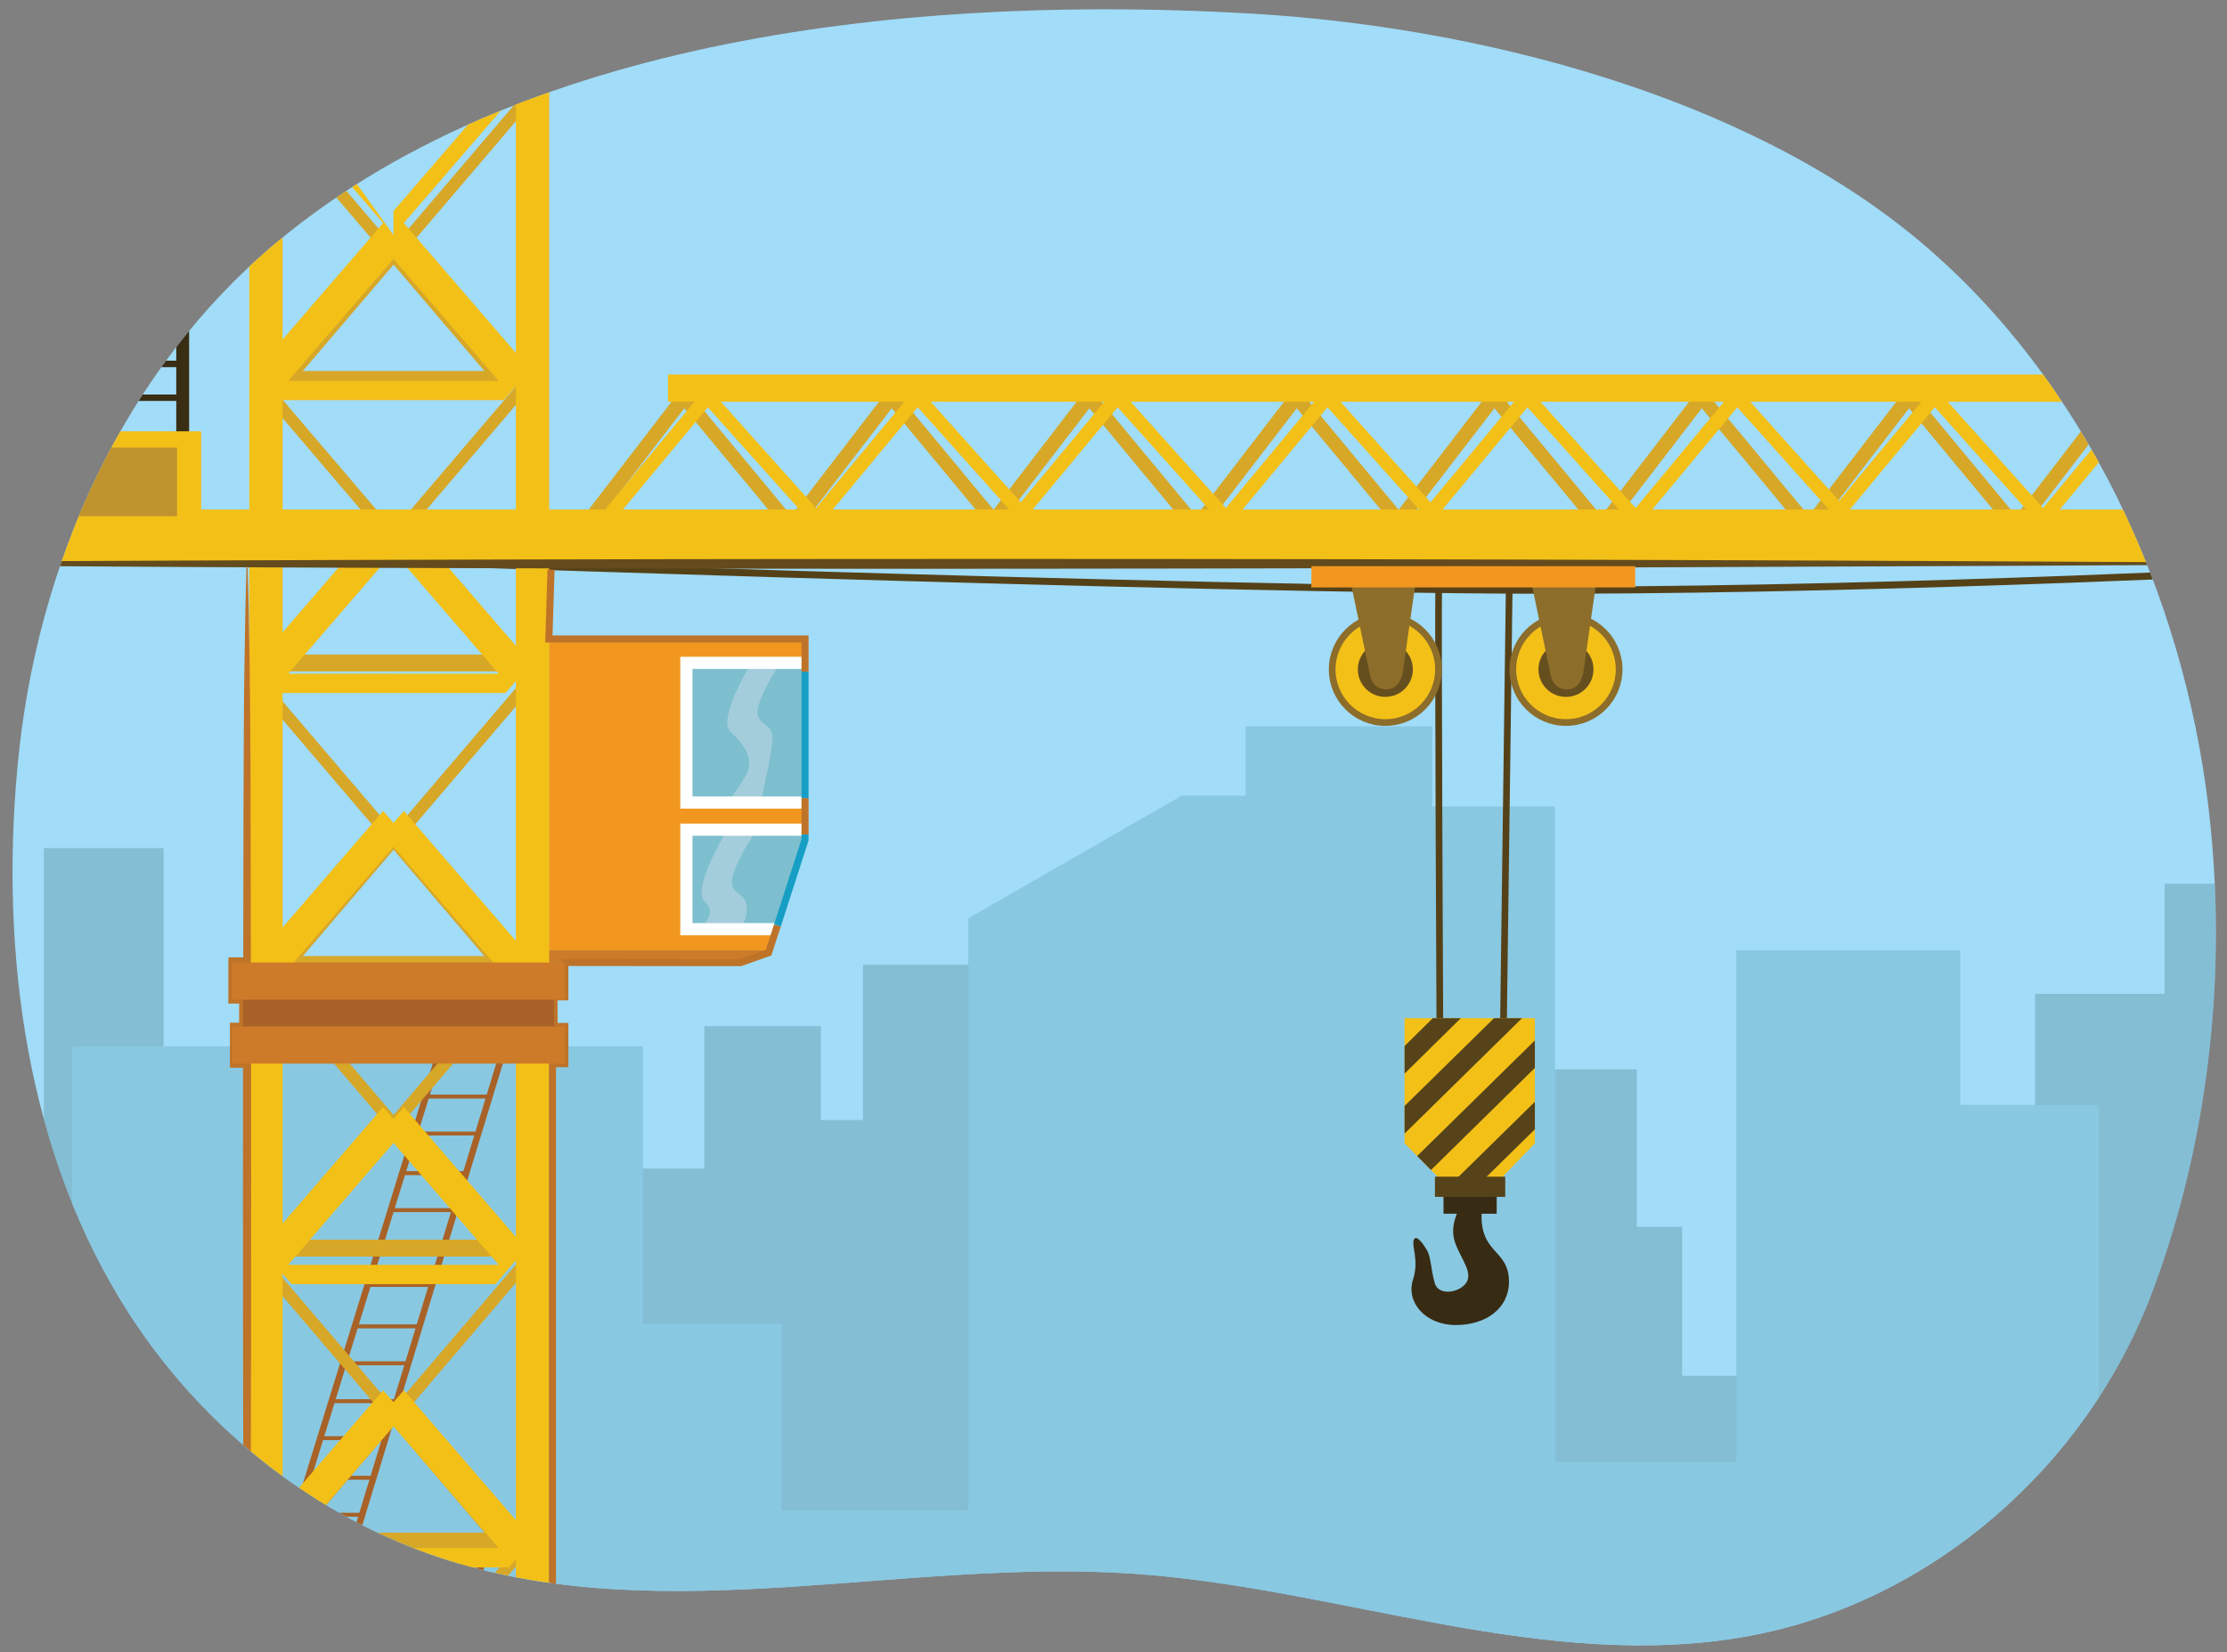 <?xml version="1.0" encoding="UTF-8"?><svg id="a" xmlns="http://www.w3.org/2000/svg" width="380" height="282" xmlns:xlink="http://www.w3.org/1999/xlink" viewBox="0 0 380 282"><rect x="0" y="0" width="380" height="282" fill="#808080" stroke="none"/><defs><clipPath id="b"><path d="M377.896,150.472c1.14,23.809-2.396,47.959-10.598,69.916-11.232,30.068-38.054,53.185-68.894,58.842-34.729,6.37-69.618-8.179-104.812-10.62-39.085-2.711-79.451,9.464-116.942-2.246-22.166-6.924-41.718-22.177-54.555-42.054C4.604,197.228-.027,163.036,3,130.649,6.2,96.414,20.99,63.268,47.193,41.376,90.834,4.917,159.962-.83,213.781,2.334c37.58,2.209,83.799,13.623,113.858,38.901,28.088,23.621,44.908,60.115,49.225,96.751,.489,4.147,.831,8.313,1.031,12.486Z" fill="none"/></clipPath><clipPath id="c"><polygon points="131.376 162.194 93.657 162.194 93.657 109.064 137.364 109.064 137.364 143.341 131.376 162.194" fill="none"/></clipPath><clipPath id="d"><polygon points="239.667 173.778 261.902 173.778 261.902 195.136 250.929 206.527 239.667 195.136 239.667 173.778" fill="none"/></clipPath></defs><g clip-path="url(#b)"><rect x="-4.893" y="-9.826" width="396.018" height="301.648" fill="#a1dcf8"/><polygon points="7.476 228.183 7.476 144.758 27.918 144.758 27.918 199.454 120.183 199.454 120.183 175.145 140.072 175.145 140.072 191.167 147.254 191.167 147.254 164.648 184.823 164.648 184.823 235.365 256.646 235.365 256.646 182.52 279.298 182.52 279.298 209.399 287.032 209.399 287.032 234.813 347.253 234.813 347.253 169.62 369.352 169.62 369.352 150.836 390.347 150.836 390.347 276.802 10.239 276.802 7.476 228.183" fill="#5b94a4" opacity=".42"/><polygon points="12.333 246.837 12.333 178.584 109.708 178.584 109.708 225.906 133.369 225.906 133.369 257.758 165.22 257.758 165.22 156.743 201.621 135.813 212.542 135.813 212.542 123.982 244.393 123.982 244.393 137.633 265.324 137.633 265.324 249.567 296.266 249.567 296.266 162.204 334.487 162.204 334.487 188.595 358.148 188.595 358.148 247.747 358.148 295.979 11.423 295.979 12.333 246.837" fill="#89c8e1"/><path d="M47.778,95.135c-.122-.004,158.449,5.749,219.314,5.604,60.389-.143,126.51-3.628,126.51-3.628" fill="none" stroke="#554118" stroke-miterlimit="10" stroke-width="1.205"/><polygon points="499.488 66.177 499.269 66.484 499.032 66.176 482.223 88.052 464.097 66.177 463.878 66.485 463.64 66.176 447.634 87.007 430.374 66.177 430.155 66.485 429.918 66.176 413.11 88.052 394.983 66.177 394.764 66.485 394.526 66.176 378.521 87.007 361.26 66.177 361.041 66.485 360.804 66.176 343.995 88.052 325.869 66.177 325.65 66.484 325.413 66.176 308.619 88.033 290.509 66.177 290.29 66.484 290.053 66.176 273.244 88.052 255.118 66.177 254.898 66.485 254.661 66.176 238.655 87.007 221.395 66.177 221.176 66.485 220.939 66.176 204.13 88.052 186.004 66.177 185.784 66.485 185.547 66.176 169.542 87.007 152.281 66.177 152.062 66.485 151.825 66.176 135.016 88.052 116.89 66.177 116.671 66.484 116.433 66.176 98.07 90.076 99.584 92.046 116.765 69.685 133.557 89.951 133.462 90.076 134.975 92.046 152.156 69.686 168.083 88.906 167.184 90.076 168.698 92.046 185.878 69.686 202.671 89.951 202.576 90.076 204.089 92.046 221.27 69.686 237.196 88.906 236.297 90.076 237.811 92.046 254.992 69.686 271.784 89.951 271.689 90.076 273.203 92.046 290.383 69.686 307.16 89.932 307.049 90.076 308.563 92.046 325.744 69.685 342.536 89.951 342.441 90.076 343.955 92.046 361.135 69.686 377.062 88.906 376.163 90.076 377.677 92.046 394.857 69.686 411.65 89.951 411.555 90.076 413.069 92.046 430.249 69.686 446.175 88.906 445.276 90.076 446.79 92.046 463.971 69.686 480.764 89.951 480.668 90.076 482.182 92.046 499.363 69.686 516.449 90.306 517.852 88.339 499.488 66.177" fill="#d7a728"/><rect x="113.991" y="63.925" width="278.899" height="4.648" fill="#f3c018"/><polygon points="315.14 86.977 296.561 66.229 296.34 66.517 296.1 66.228 279.094 86.709 260.756 66.229 260.534 66.517 260.294 66.228 244.101 85.731 226.639 66.229 226.418 66.517 226.177 66.228 209.172 86.709 190.834 66.229 190.612 66.517 190.372 66.228 174.179 85.73 156.717 66.229 156.495 66.517 156.255 66.228 139.25 86.709 120.911 66.229 120.69 66.517 120.45 66.228 101.871 88.604 103.403 90.448 120.785 69.514 137.774 88.487 137.677 88.604 139.209 90.448 156.59 69.514 172.703 87.508 171.794 88.604 173.325 90.448 190.707 69.514 207.696 88.487 207.599 88.604 209.131 90.448 226.512 69.514 242.625 87.508 241.716 88.604 243.247 90.448 260.629 69.514 277.618 88.487 277.521 88.604 279.053 90.448 296.434 69.514 313.721 88.819 315.14 86.977" fill="#f3c018"/><polygon points="524.492 86.977 505.913 66.229 505.692 66.517 505.452 66.228 488.446 86.709 470.108 66.229 469.886 66.517 469.646 66.228 453.453 85.731 435.991 66.229 435.77 66.517 435.529 66.228 418.524 86.709 400.186 66.229 399.964 66.517 399.724 66.228 383.531 85.73 366.069 66.229 365.847 66.517 365.607 66.228 348.602 86.709 330.263 66.229 330.042 66.517 329.802 66.228 311.223 88.604 312.755 90.448 330.137 69.514 347.126 88.487 347.029 88.604 348.561 90.448 365.942 69.514 382.055 87.508 381.146 88.604 382.677 90.448 400.059 69.514 417.048 88.487 416.951 88.604 418.483 90.448 435.864 69.514 451.977 87.508 451.068 88.604 452.599 90.448 469.981 69.514 486.97 88.487 486.873 88.604 488.405 90.448 505.786 69.514 523.073 88.819 524.492 86.977" fill="#f3c018"/><g><polygon points="131.376 162.194 126.34 164.302 91.897 164.302 90.08 162.194 131.376 162.194" fill="#cb7b29"/><polygon points="131.376 162.194 93.657 162.194 93.657 109.064 137.364 109.064 137.364 143.341 131.376 162.194" fill="#f19720"/><g clip-path="url(#c)"><rect x="117.388" y="112.692" width="24.379" height="24.352" fill="#7dbfce"/><rect x="117.388" y="141.218" width="24.379" height="17.716" fill="#7dbfce"/><path d="M128.102,113.3s-5.758,9.453-3.455,11.601,3.685,4.082,2.994,6.66c-.279,1.042-3.57,5.586-3.57,5.586h5.643s1.727-7.09,2.073-10.635c.345-3.545-3.224-2.471-2.418-5.801s3.8-7.519,3.8-7.519l-5.067,.107Z" fill="#c1d8e5" opacity=".58"/><path d="M123.726,142.303s-5.758,9.453-3.455,11.601-.806,4.404-.806,4.404h5.643s1.958,.752,2.303-2.793-3.224-2.471-2.418-5.801,3.8-7.519,3.8-7.519l-5.067,.107Z" fill="#c1d8e5" opacity=".58"/><polyline points="141.165 113.132 117.122 113.132 117.122 136.977 139.943 136.977" fill="none" stroke="#feffff" stroke-miterlimit="10" stroke-width="2.08"/><polyline points="141.165 141.608 117.122 141.608 117.122 158.591 139.943 158.591" fill="none" stroke="#feffff" stroke-miterlimit="10" stroke-width="2.08"/></g></g><path d="M88.502,168.91l-1.565,5.139h-9.63l1.435-4.642-1.068-.276-28.668,92.718h12.348l28.216-92.669-1.069-.271Zm-1.771,5.817l-1.714,5.629h-9.66l1.74-5.629h9.633Zm-33.491,77.162l1.883-6.091h9.968l-1.855,6.091h-9.997Zm9.791,.677l-1.714,5.63h-10.027l1.741-5.63h10Zm-7.698-7.445l1.741-5.63h9.938l-1.714,5.63h-9.965Zm1.95-6.307l1.788-5.785h9.908l-1.761,5.785h-9.935Zm1.998-6.462l1.741-5.63h9.878l-1.714,5.63h-9.905Zm1.95-6.307l1.978-6.399h9.845l-1.948,6.399h-9.875Zm2.188-7.076l1.741-5.63h9.815l-1.714,5.63h-9.842Zm1.95-6.307l1.788-5.783h9.785l-1.761,5.783h-9.812Zm1.998-6.461l1.741-5.63h9.755l-1.714,5.63h-9.781Zm1.95-6.307l1.883-6.091h9.723l-1.855,6.091h-9.752Zm2.093-6.768l1.741-5.63h9.693l-1.714,5.63h-9.72Zm1.95-6.307l1.789-5.785h9.663l-1.761,5.785h-9.69Zm-22.85,73.903l.571-1.847h10.03l-.562,1.847h-10.038Z" fill="#a86227"/><path d="M83.224,261.768l-1.565,5.139h-9.63l1.435-4.642-1.068-.276-28.668,92.718h12.348l28.216-92.669-1.069-.271Zm-1.771,5.817l-1.714,5.629h-9.66l1.74-5.629h9.633Zm-33.491,77.162l1.883-6.091h9.968l-1.855,6.091h-9.997Zm9.791,.677l-1.714,5.63h-10.027l1.741-5.63h10Zm-7.698-7.445l1.741-5.63h9.938l-1.714,5.63h-9.965Zm1.95-6.307l1.788-5.785h9.908l-1.761,5.785h-9.935Zm1.998-6.462l1.741-5.63h9.878l-1.714,5.63h-9.905Zm1.95-6.307l1.978-6.399h9.845l-1.948,6.399h-9.875Zm2.188-7.076l1.741-5.63h9.815l-1.714,5.63h-9.842Zm1.95-6.307l1.788-5.783h9.785l-1.761,5.783h-9.812Zm1.998-6.461l1.741-5.63h9.755l-1.714,5.63h-9.781Zm1.95-6.307l1.883-6.091h9.723l-1.855,6.091h-9.752Zm2.093-6.768l1.741-5.63h9.693l-1.714,5.63h-9.72Zm1.95-6.307l1.789-5.785h9.663l-1.761,5.785h-9.69Zm-22.85,73.903l.571-1.847h10.03l-.562,1.847h-10.038Z" fill="#a86227"/><g><path d="M89.378,115.855l-22.218,26.044-22.218-26.044-1.345,1.557,22.226,26.054-16.818,19.714h-4.251v1.301l-1.157,1.339,22.226,26.054-16.818,19.714h-4.251v2.881h.001l-1.158,1.34,22.226,26.054-16.818,19.714h-4.251v1.301l-1.157,1.339,22.226,26.054-16.818,19.714h-4.251v2.881h45.572v-2.881h-5.011l-16.818-19.714,22.226-26.054-.398-.46v-2.18h-5.011l-16.818-19.714,22.226-26.054-1.158-1.34h.76v-2.881h-5.011l-16.818-19.714,22.226-26.054-.398-.46v-2.18h-5.011l-16.818-19.714,22.226-26.054-1.346-1.557Zm-6.737,194.129h-30.961l15.481-18.147,15.481,18.147Zm5.203-45.526l-20.683,24.245-20.683-24.245h41.367Zm-5.203-2.881h-30.961l15.481-18.147,15.481,18.147Zm6.552-47.108l-22.033,25.827-22.033-25.827h44.065Zm-6.552-2.881h-30.961l15.481-18.147,15.481,18.147Zm5.203-45.526l-20.683,24.245-20.683-24.245h41.367Zm-5.203-2.881h-30.961l15.481-18.147,15.481,18.147Z" fill="#d7a728"/><path d="M90.326,63.309h-5.011l-16.818-19.714,22.226-26.054-1.346-1.557-22.218,26.044L44.943,15.984l-1.345,1.557,22.226,26.054-16.818,19.714h-4.251v1.301l-1.157,1.339,22.226,26.054-16.818,19.714h-4.251v2.881h45.572v-2.881h-5.011l-16.818-19.714,22.226-26.054-.398-.46v-2.18Zm-23.165-18.147l15.481,18.147h-30.961l15.481-18.147Zm15.481,66.554h-30.961l15.481-18.147,15.481,18.147Zm-15.481-21.281l-20.683-24.245h41.367l-20.683,24.245Z" fill="#d7a728"/></g><path d="M68.906,336.644l19.145-22.193h2.502v-3.296h-.739l-.964-1.721-.858,.995-19.086-22.125,21.334-24.73-.081-.144h.394v-3.296h-1.934l-19.713-22.851,19.145-22.193h2.502v-3.296h-.739l-.964-1.721-.858,.995-19.086-22.125,21.038-24.387h.61v-3.296h-1.934l-19.713-22.851,20.885-24.21h.763v-3.296h-1.934l-19.713-22.851,20.564-23.837h1.084v-3.296h-1.66l-.043-.077-.067,.077h-.165l-19.713-22.851,19.145-22.193h2.502v-3.296h-.739l-.964-1.721-.858,.995-19.086-22.125,21.334-24.73-1.39-2.48-21.709,25.165-21.709-25.165-1.39,2.48,21.334,24.73L46.29,11.85l-.858-.995-1.39,2.48,1.967,2.281v.256h.221l19.145,22.193-19.784,22.934,.041,.073-.201-.233-1.39,2.48,21.334,24.73-19.784,22.934,.418,.745v.137l-.578-.67-1.39,2.48,21.334,24.73-19.784,22.934,.418,.745v.314l-.578-.67-1.39,2.48,21.334,24.73-19.086,22.125-.858-.995-1.39,2.48,1.967,2.281v.256h.221l19.145,22.193-19.784,22.934,.418,.745v.802l-.578-.67-1.39,2.48,21.334,24.73-19.086,22.125-.858-.995-1.39,2.48,1.967,2.281v.256h.221l19.145,22.193m1.765,2.045,0-4.091l-17.381-20.148h34.762l-17.381,20.148Zm17.949-23.444H49.192l17.949-20.806,17.949,20.806Zm-17.949-24.897l-19.694-22.829h39.388l-19.694,22.829Zm17.949-26.125H49.192l17.949-20.806,17.949,20.806Zm-17.949-24.897l-17.381-20.148h34.762l-17.381,20.148Zm17.949-23.444H49.192l17.949-20.806,17.949,20.806Zm-17.949-24.897l-19.273-22.341h38.546l-19.273,22.341Zm17.949-25.637H49.192l17.949-20.806,17.949,20.806Zm-17.949-24.897l-19.12-22.164h38.241l-19.12,22.164Zm17.949-25.46H49.192l17.949-20.806,17.949,20.806Zm-17.949-24.897l-18.799-21.792h37.598l-18.799,21.792Zm17.949-25.088H49.192l17.949-20.806,17.949,20.806Zm-17.949-24.897L49.76,15.873h34.762l-17.381,20.148ZM49.192,12.577l17.949-20.806,17.949,20.806H49.192Z" fill="#f3c018"/><rect x="-95.36" y="86.964" width="524.257" height="9.132" fill="#f3c018"/><g><rect x="42.535" y="-.214" width="5.686" height="336.858" fill="#f3c018"/><rect x="88.026" y="-.214" width="5.686" height="336.858" fill="#f3c018"/></g><g><polyline points="31.173 81.35 31.173 56.823 -94.348 56.823" fill="none" stroke="#392e14" stroke-miterlimit="10" stroke-width="2.197"/><line x1="-92.424" y1="62.113" x2="30.692" y2="62.113" fill="none" stroke="#392e14" stroke-miterlimit="10" stroke-width="1.098"/><line x1="-92.424" y1="67.884" x2="30.692" y2="67.884" fill="none" stroke="#392e14" stroke-miterlimit="10" stroke-width="1.098"/><rect x="-95.36" y="73.604" width="129.685" height="16.238" fill="#f3c018"/><rect x="-37.371" y="76.388" width="67.586" height="11.718" fill="#bf932d"/></g><path d="M-51.644,96.126c144.581-.994,303.595-.951,448.178,0v.178c-144.463,.774-304.055,1.334-448.178-.177h0Z" fill="#634b1d"/><polyline points="132.657 157.949 131.131 162.617 126.34 164.302 96.379 164.27 96.379 170.135 94.526 170.135 94.549 175.2 96.379 175.2 96.379 181.541 94.272 181.541 94.272 326.954" fill="none" stroke="#be7329" stroke-miterlimit="10" stroke-width="1.205"/><polyline points="137.364 142.413 137.364 143.341 132.657 157.949" fill="none" stroke="#169ec4" stroke-miterlimit="10" stroke-width="1.205"/><line x1="137.364" y1="136.214" x2="137.364" y2="142.413" fill="none" stroke="#be7329" stroke-miterlimit="10" stroke-width="1.205"/><line x1="137.364" y1="114.625" x2="137.364" y2="136.214" fill="none" stroke="#169ec4" stroke-miterlimit="10" stroke-width="1.205"/><polyline points="94.027 97.206 93.657 109.064 137.364 109.064 137.364 114.625" fill="none" stroke="#be7329" stroke-miterlimit="10" stroke-width="1.205"/><path d="M42.245,96.674c.631,19.403,.499,47.677,.565,67.394v.652c-.42,0-2.709,.005-3.181,.005l.657-.657,.01,6.543-.668-.668,1.852-.003h.67v.671c.001,.45,.009,5.011,.009,5.293-.442-.013-1.781,.013-2.243,.004l.68-.68,.01,6.314-.69-.69c.507,0,2.464-.004,2.933-.005,.038,30.883-.042,72.891-.115,103.778-.066,11.454-.162,22.907-.49,34.361-.836-11.012-.427-23.014-.667-34.361-.072-30.623-.154-72.466-.115-103.083l.694,.694-2.931-.005c.009-.104,.005-6.676,.011-7.004v-.682h.681l1.564,.004-.678,.678,.007-4.616,.671,.671-1.852-.003h-.669v-.668c.007-.295,.009-7.136,.013-7.201h.656l2.527,.005-.653,.653c.034-11.688,.017-39.197,.209-50.545,.079-5.617,.177-11.233,.356-16.849h.177Z" fill="#be7329"/><g><rect x="41.482" y="170.135" width="53.045" height="6.341" fill="#a86227"/><rect x="39.629" y="164.27" width="56.749" height="6.341" fill="#cd7b29"/><rect x="39.629" y="175.2" width="56.749" height="6.341" fill="#cd7b29"/></g><g><path d="M245.511,100.127c-.198,.463,.219,85.016,.219,85.016l10.709-2.623,1.093-83.049" fill="none" stroke="#554118" stroke-miterlimit="10" stroke-width="1.14"/><g><g><g><circle cx="236.385" cy="114.25" r="9.068" fill="#f3c018"/><circle cx="236.385" cy="114.25" r="4.695" fill="#664f1f"/></g><circle cx="236.385" cy="114.25" r="9.068" fill="none" stroke="#8d6d2a" stroke-miterlimit="10" stroke-width="1.144"/></g><path d="M230.133,97.734l3.567,17.121s.238,2.808,2.854,2.808,2.854-3.284,2.854-3.284l2.378-16.646h-11.652Z" fill="#8d6d2a"/></g><g><g><g><circle cx="267.206" cy="114.25" r="9.068" fill="#f3c018"/><circle cx="267.206" cy="114.25" r="4.695" fill="#664f1f"/></g><circle cx="267.206" cy="114.25" r="9.068" fill="none" stroke="#8d6d2a" stroke-miterlimit="10" stroke-width="1.144"/></g><path d="M260.954,97.734l3.567,17.121s.238,2.808,2.854,2.808,2.854-3.284,2.854-3.284l2.378-16.646h-11.652Z" fill="#8d6d2a"/></g><rect x="223.769" y="96.629" width="55.25" height="3.628" fill="#f19720"/><g><g><g clip-path="url(#d)"><polygon points="239.667 173.778 261.902 173.778 261.902 195.136 250.929 206.527 239.667 195.136 239.667 173.778" fill="#f3c018"/><polygon points="249.047 169.283 235.619 182.525 235.619 187.236 253.689 169.417 249.047 169.283" fill="#564319"/><polygon points="258.78 169.994 235.89 192.479 235.89 197.189 263.422 170.127 258.78 169.994" fill="#564319"/><polygon points="263.467 176.038 240.576 198.522 240.576 203.233 268.108 176.171 263.467 176.038" fill="#564319"/><polygon points="267.252 182.792 244.361 205.277 244.361 209.987 271.893 182.925 267.252 182.792" fill="#564319"/></g><rect x="246.31" y="203.707" width="9.076" height="3.446" fill="#382b14"/><rect x="244.85" y="200.836" width="11.996" height="3.446" fill="#564319"/></g><path d="M249.295,205.738s-1.771,2.716-1.24,5.465,3.133,5.398,2.337,7.361c-.796,1.963-4.844,2.848-5.562,.468-.644-2.135-.639-4.388-1.302-5.566s-1.897-2.882-2.295-1.835c-.398,1.047,.946,3.451-.131,6.802-1.234,3.84,2.123,7.722,7.299,7.722s9.082-2.841,9.082-7.429c0-4.39-3.163-4.771-4.28-8.257-.737-2.301-.248-4.731-.248-4.731h-3.659Z" fill="#382b14"/></g></g></g></svg>